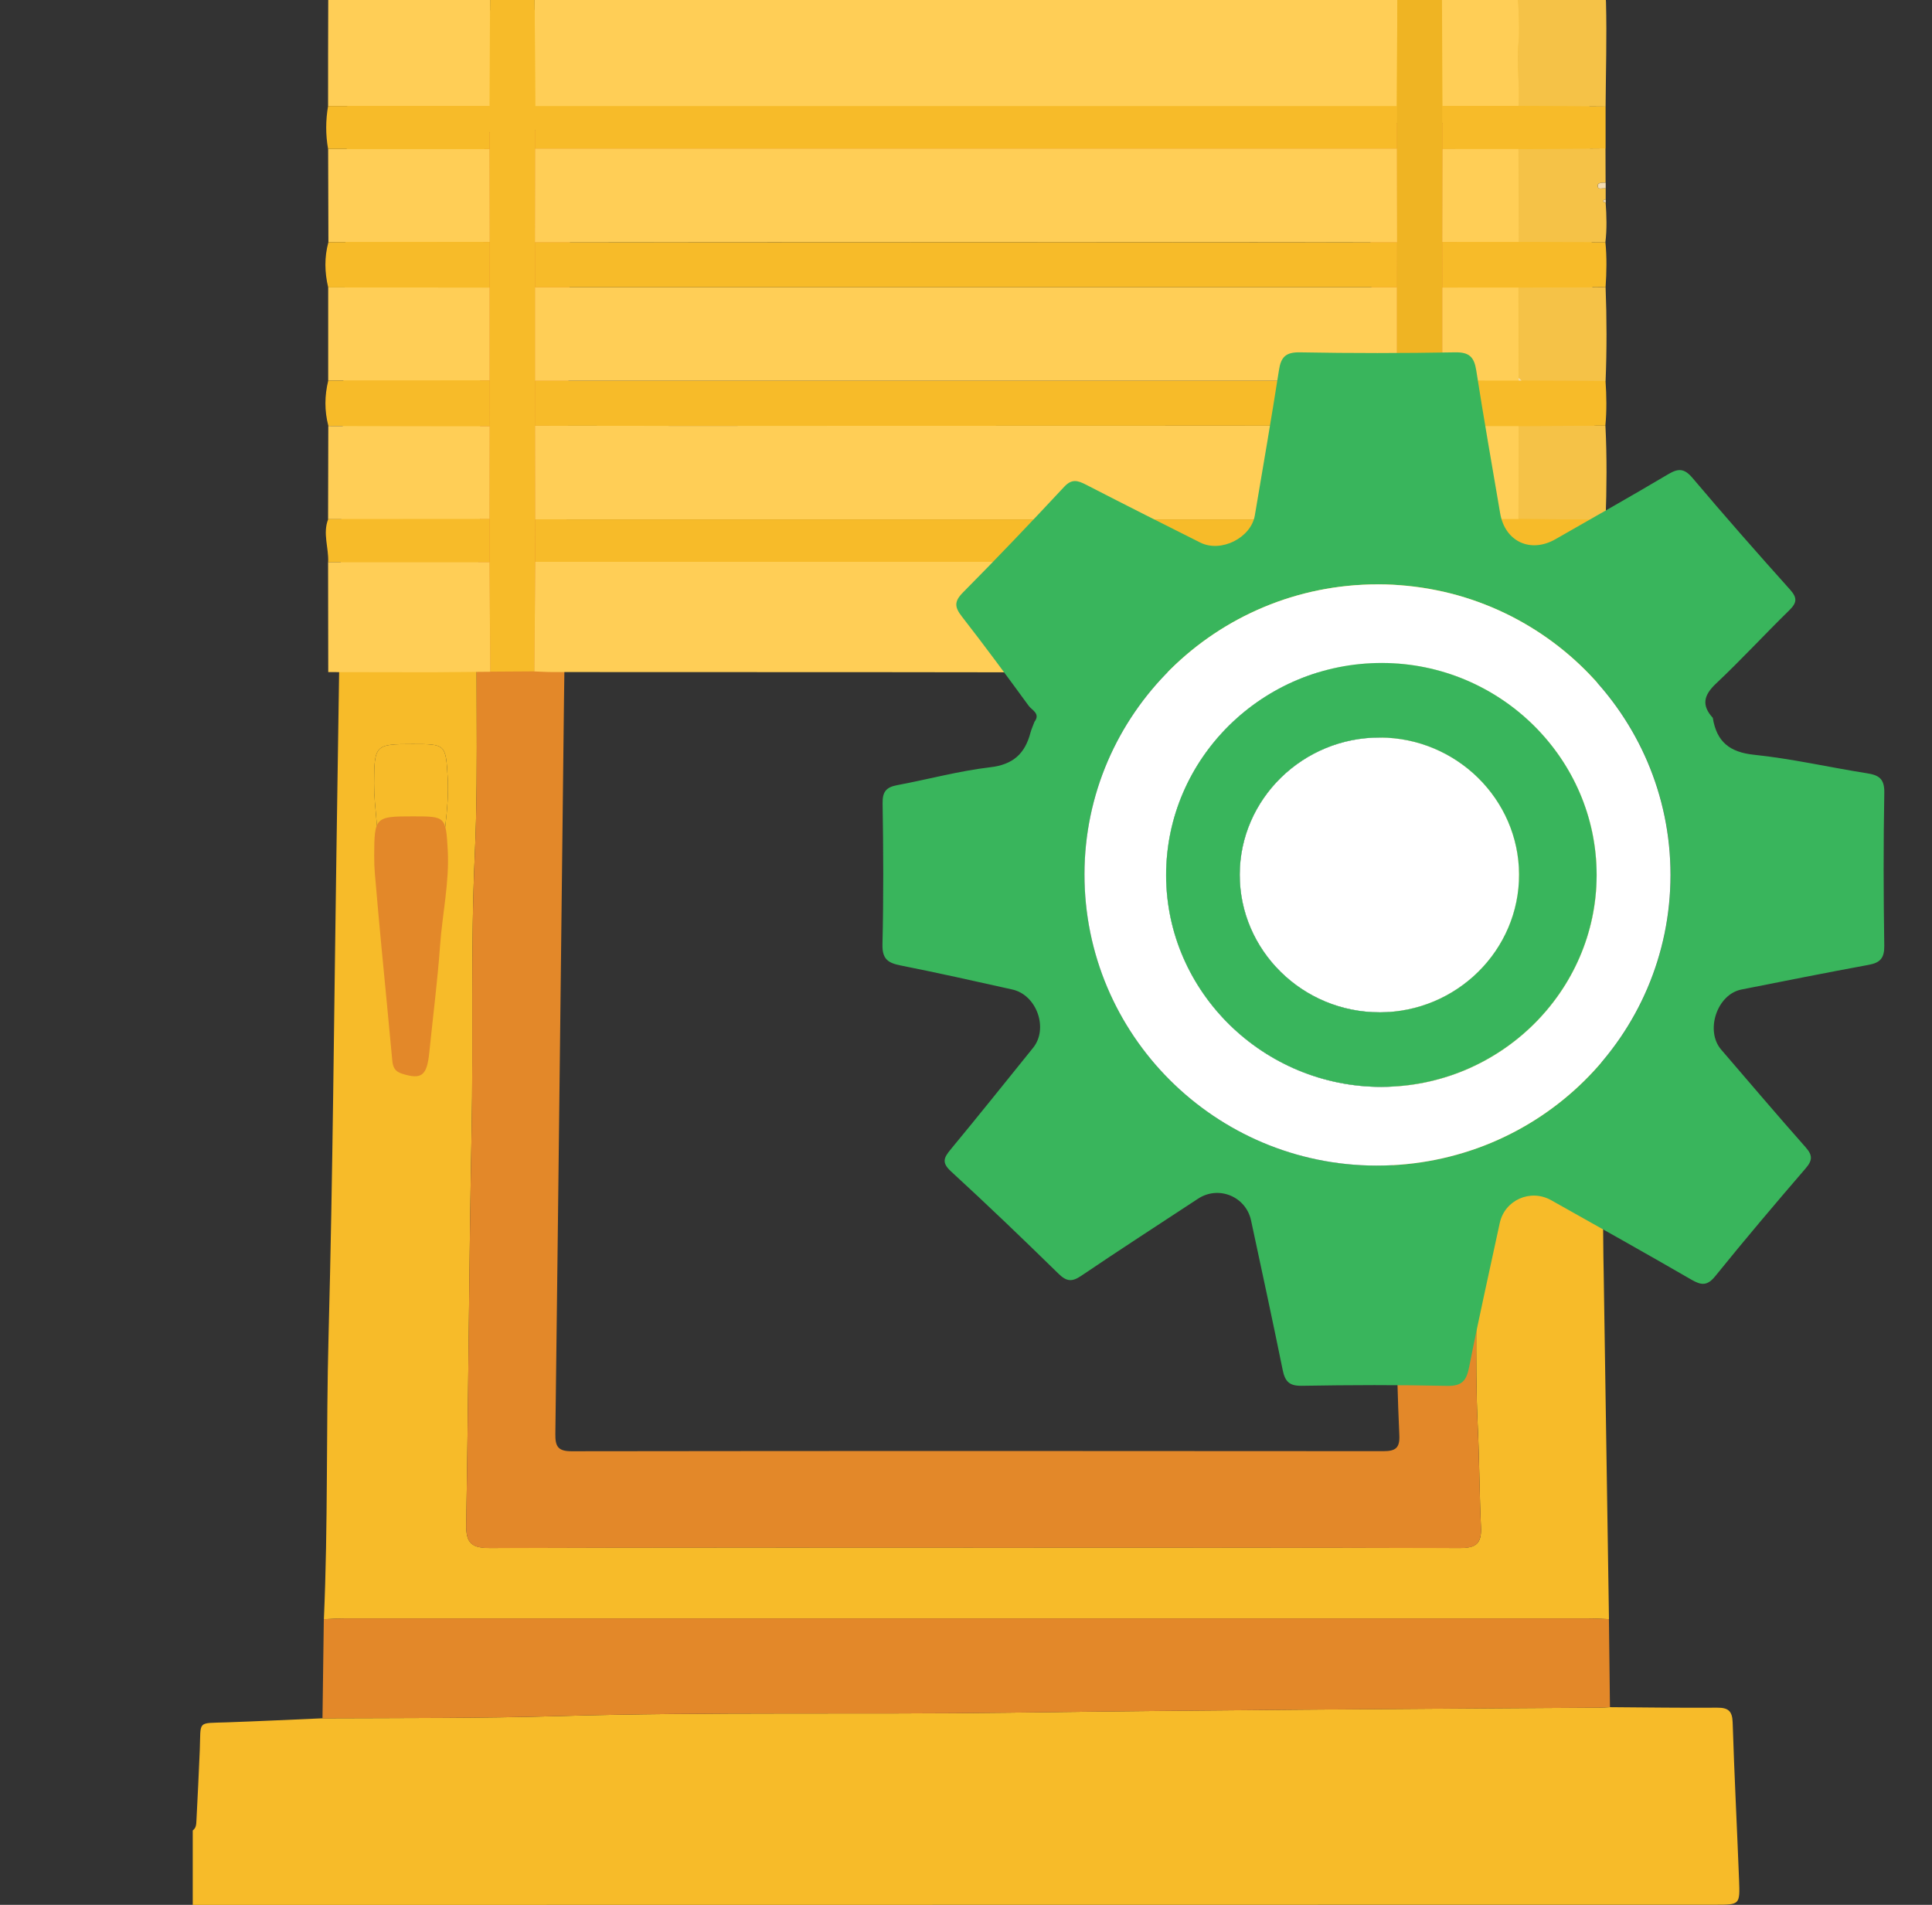 <svg width="71" height="70" viewBox="0 0 71 70" fill="none" xmlns="http://www.w3.org/2000/svg">
<rect x="0" y="0" width="71" height="70" fill="#333333" stroke="none"/>
<g id="a" clip-path="url(#clip0_6246_207)">
<g id="b">
<g id="Group">
<g id="Vector">
<path d="M51.15 0H58.359C58.374 1.958 58.406 3.916 58.441 5.874C58.569 12.887 58.644 19.9 58.726 26.915C58.801 33.337 58.858 39.76 58.924 46.182C58.925 46.364 58.931 46.547 58.934 46.729C58.999 50.987 59.063 55.243 59.129 59.501C58.88 59.491 58.631 59.475 58.382 59.475C43.138 59.475 27.893 59.475 12.648 59.475C12.399 59.475 12.15 59.494 11.902 59.504C12.058 56.023 11.982 52.54 12.075 49.056C12.232 43.162 12.274 37.266 12.363 31.37C12.458 25.019 12.554 18.668 12.645 12.317C12.7 8.583 12.761 4.85 12.786 1.116C12.79 0.528 12.989 0.409 13.53 0.406C16.226 0.392 18.92 0.391 21.615 0.332C26.981 0.215 32.352 0.296 37.719 0.188C41.932 0.103 46.147 0.136 50.36 0.111C50.626 0.11 50.907 0.178 51.151 0.001L51.15 0ZM35.766 56.876C41.727 56.876 47.688 56.869 53.649 56.887C54.237 56.888 54.454 56.732 54.425 56.118C54.368 54.892 54.368 53.664 54.308 52.436C54.184 49.913 54.324 47.385 54.17 44.858C54.02 42.383 54.188 39.899 54.036 37.417C53.885 34.942 54.049 32.459 53.9 29.976C53.75 27.478 53.915 24.971 53.764 22.466C53.614 19.969 53.715 17.462 53.641 14.957C53.547 11.727 53.514 8.494 53.477 5.261C53.47 4.646 53.273 4.491 52.69 4.499C49.588 4.544 46.485 4.605 43.384 4.609C35.114 4.62 26.845 4.777 18.576 4.784C18.508 4.784 18.44 4.791 18.373 4.784C17.954 4.744 17.826 4.951 17.822 5.352C17.805 7.104 17.796 8.854 17.722 10.606C17.58 14.017 17.741 17.433 17.587 20.849C17.427 24.373 17.61 27.905 17.448 31.433C17.292 34.82 17.399 38.215 17.331 41.607C17.235 46.409 17.219 51.215 17.133 56.019C17.12 56.732 17.35 56.889 18.021 56.887C23.937 56.862 29.851 56.873 35.767 56.873L35.766 56.876ZM15.166 27.344C13.784 27.344 13.755 27.371 13.748 28.789C13.748 29.016 13.757 29.244 13.776 29.47C13.854 30.375 13.935 31.278 14.02 32.182C14.15 33.559 14.287 34.937 14.414 36.316C14.437 36.567 14.508 36.72 14.781 36.804C15.488 37.023 15.687 36.879 15.774 36.025C15.908 34.716 16.076 33.41 16.17 32.097C16.254 30.919 16.519 29.755 16.452 28.569C16.383 27.344 16.368 27.344 15.168 27.344H15.164H15.166Z" fill="#F7BB29"/>
<path d="M15.166 27.344C13.784 27.344 13.755 27.371 13.748 28.789C13.748 29.016 13.757 29.244 13.776 29.47C13.854 30.375 13.935 31.278 14.02 32.182C14.15 33.559 14.287 34.937 14.414 36.316C14.437 36.567 14.508 36.72 14.781 36.804C15.488 37.023 15.687 36.879 15.774 36.025C15.908 34.716 16.076 33.41 16.17 32.097C16.254 30.919 16.519 29.755 16.452 28.569C16.383 27.344 16.368 27.344 15.168 27.344H15.166Z" fill="#F7BB29"/>
</g>
<path id="Vector_2" d="M7.083 70V67.266C7.211 67.175 7.212 67.035 7.219 66.9C7.261 66.036 7.308 65.174 7.342 64.31C7.385 63.212 7.229 63.333 8.327 63.294C9.502 63.253 10.677 63.196 11.853 63.145C14.747 63.133 17.642 63.148 20.538 63.064C26.057 62.905 31.58 63.011 37.102 62.938C44.321 62.843 51.541 62.799 58.761 62.754C58.896 62.754 59.032 62.742 59.167 62.736C60.481 62.745 61.793 62.765 63.106 62.755C63.506 62.753 63.66 62.871 63.674 63.294C63.735 65.227 63.835 67.157 63.91 69.09C63.945 69.993 63.934 69.995 63.067 69.996C61.843 69.996 60.621 69.996 59.398 69.996C41.959 69.999 24.521 70 7.083 70.003L7.083 70Z" fill="#F7BB29"/>
<path id="Vector_3" d="M35.767 56.876C29.851 56.876 23.936 56.867 18.02 56.89C17.349 56.893 17.12 56.735 17.132 56.022C17.218 51.219 17.234 46.413 17.33 41.611C17.398 38.218 17.292 34.824 17.447 31.436C17.609 27.906 17.427 24.375 17.586 20.852C17.74 17.436 17.581 14.02 17.721 10.609C17.794 8.856 17.805 7.107 17.821 5.355C17.825 4.955 17.953 4.749 18.372 4.787C18.439 4.794 18.508 4.787 18.575 4.787C26.846 4.781 35.113 4.624 43.384 4.612C46.484 4.608 49.587 4.548 52.689 4.502C53.272 4.494 53.468 4.649 53.476 5.264C53.513 8.497 53.545 11.731 53.64 14.96C53.714 17.465 53.611 19.972 53.763 22.47C53.913 24.974 53.749 27.482 53.899 29.979C54.048 32.462 53.884 34.946 54.036 37.42C54.188 39.903 54.019 42.386 54.169 44.861C54.322 47.389 54.182 49.916 54.307 52.439C54.368 53.667 54.367 54.895 54.424 56.121C54.453 56.735 54.236 56.891 53.648 56.89C47.687 56.871 41.726 56.879 35.765 56.879L35.767 56.876ZM50.767 30.625C50.767 29.194 50.792 27.897 50.763 26.6C50.631 20.52 50.475 14.441 50.355 8.361C50.344 7.784 50.171 7.64 49.617 7.655C45.813 7.755 42.007 7.831 38.202 7.903C32.674 8.007 27.146 8.112 21.617 8.188C21.063 8.197 20.946 8.378 20.943 8.893C20.92 12.264 20.867 15.635 20.822 19.006C20.79 21.283 20.751 23.561 20.725 25.838C20.62 34.789 20.522 43.741 20.409 52.692C20.403 53.145 20.498 53.331 20.999 53.331C30.949 53.318 40.897 53.319 50.846 53.328C51.284 53.328 51.445 53.209 51.425 52.751C51.363 51.386 51.332 50.021 51.302 48.654C51.198 44.1 51.1 39.546 51.001 34.992L50.769 30.625H50.767Z" fill="#E38829"/>
<path id="Vector_4" d="M11.851 63.145C11.867 61.93 11.883 60.717 11.9 59.502C12.148 59.493 12.398 59.474 12.646 59.474C27.891 59.472 43.136 59.472 58.381 59.474C58.629 59.474 58.879 59.49 59.127 59.5C59.141 60.579 59.153 61.657 59.165 62.736C59.03 62.742 58.894 62.754 58.758 62.754C51.538 62.801 44.318 62.843 37.1 62.938C31.578 63.01 26.055 62.905 20.536 63.064C17.639 63.148 14.745 63.132 11.851 63.145Z" fill="#E38829"/>
<path id="Vector_5" d="M15.167 30C16.37 30 16.383 30 16.454 31.226C16.521 32.411 16.256 33.577 16.172 34.753C16.078 36.065 15.909 37.371 15.776 38.682C15.689 39.536 15.49 39.68 14.783 39.46C14.511 39.375 14.44 39.223 14.416 38.972C14.291 37.593 14.152 36.217 14.022 34.838C13.936 33.934 13.856 33.03 13.778 32.126C13.759 31.9 13.749 31.671 13.751 31.445C13.758 30.028 13.786 30 15.168 30H15.167Z" fill="#E38829"/>
<g id="Group 99086">
<g id="Group 99085">
<path id="Vector_6" d="M19.643 -1.166C19.798 -1.174 19.954 -1.189 20.109 -1.189C30.371 -1.189 40.631 -1.189 50.893 -1.189C51.047 -1.189 51.204 -1.174 51.358 -1.166C51.35 0.524 51.341 2.215 51.333 3.905C40.779 3.905 30.222 3.905 19.668 3.905C19.66 2.215 19.651 0.524 19.643 -1.166Z" fill="#FFCE56"/>
<path id="Vector_7" d="M19.643 -1.167C19.651 0.523 19.66 2.215 19.668 3.904C19.668 4.423 19.668 4.944 19.668 5.463C19.666 6.611 19.662 7.761 19.66 8.909L19.666 10.555C19.666 11.7 19.666 12.848 19.666 13.994C19.666 14.542 19.664 15.092 19.662 15.64L19.668 19.084V20.645C19.66 21.986 19.649 23.33 19.637 24.672C19.098 24.676 18.558 24.68 18.019 24.682C18.011 23.338 18.001 21.997 17.992 20.653C17.992 20.126 17.992 19.599 17.992 19.069C17.992 17.93 17.997 16.792 17.999 15.653C17.999 15.094 17.999 14.536 17.997 13.978C17.997 12.84 17.997 11.7 17.997 10.563C17.997 10.005 18.001 9.446 18.001 8.888C17.999 7.748 17.997 6.611 17.992 5.471V3.888L18.015 -1.181L19.643 -1.169V-1.167Z" fill="#F7BB29"/>
<path id="Vector_8" d="M51.333 3.905C51.341 2.215 51.35 0.524 51.358 -1.166C51.901 -1.17 52.443 -1.174 52.986 -1.179C52.994 0.513 53.003 2.203 53.011 3.894C53.011 4.422 53.011 4.951 53.011 5.478C53.009 6.617 53.005 7.755 53.003 8.895C53.003 9.453 53.007 10.011 53.007 10.57C53.007 11.709 53.007 12.847 53.007 13.986C53.007 14.545 53.007 15.103 53.005 15.661C53.005 16.801 53.009 17.939 53.011 19.078C53.011 19.605 53.011 20.132 53.011 20.662C53.001 22.005 52.99 23.349 52.98 24.691L51.955 24.718C51.759 24.703 51.563 24.691 51.364 24.676C51.354 23.334 51.341 21.991 51.331 20.649C51.331 20.128 51.331 19.609 51.331 19.089C51.333 17.941 51.335 16.793 51.337 15.643C51.337 15.095 51.335 14.545 51.333 13.997C51.333 12.851 51.333 11.703 51.333 10.557C51.335 10.009 51.337 9.461 51.339 8.911C51.337 7.763 51.333 6.613 51.331 5.465V3.907L51.333 3.905Z" fill="#EFB423"/>
<path id="Vector_9" d="M18.015 -1.181C18.007 0.511 17.998 2.201 17.99 3.892C16.012 3.892 14.035 3.892 12.057 3.892C12.057 2.578 12.057 1.263 12.063 -0.054C12.065 -0.762 12.468 -1.183 13.179 -1.187C14.791 -1.193 16.404 -1.183 18.015 -1.181Z" fill="#FFCE56"/>
<path id="Vector_10" d="M17.99 20.657C17.998 22.001 18.009 23.343 18.017 24.686C17.308 24.693 16.598 24.699 15.888 24.705C14.613 24.705 13.338 24.701 12.063 24.699C12.061 23.351 12.059 22.005 12.057 20.657C14.035 20.657 16.014 20.657 17.99 20.657Z" fill="#FFCE56"/>
<path id="Vector_11" d="M17.996 15.659C17.996 16.798 17.992 17.936 17.99 19.076C16.014 19.076 14.035 19.078 12.057 19.08C12.059 17.938 12.061 16.796 12.065 15.655C14.041 15.657 16.018 15.659 17.996 15.661V15.659Z" fill="#FFCE56"/>
<path id="Vector_12" d="M17.994 10.567C17.994 11.705 17.994 12.844 17.994 13.982C16.016 13.982 14.039 13.984 12.061 13.986C12.061 12.844 12.061 11.705 12.061 10.563C14.039 10.563 16.016 10.565 17.992 10.567H17.994Z" fill="#FFCE56"/>
<path id="Vector_13" d="M17.99 5.475C17.992 6.615 17.994 7.752 17.998 8.892C16.022 8.894 14.046 8.896 12.069 8.898C12.065 7.757 12.063 6.615 12.059 5.473C14.037 5.473 16.014 5.473 17.992 5.475H17.99Z" fill="#FFCE56"/>
<path id="Vector_14" d="M54.987 -1.181C55.868 -1.183 56.753 -1.154 57.632 -1.197C58.592 -1.245 58.999 -0.712 59.02 0.088C59.053 1.363 59.013 2.64 59.005 3.917C57.938 3.909 56.87 3.901 55.803 3.894C55.864 3.126 55.72 2.359 55.803 1.586C55.845 1.194 55.822 0.792 55.808 0.396C55.787 -0.258 55.689 -0.877 54.987 -1.181Z" fill="#F5C247"/>
<path id="Vector_15" d="M54.987 -1.181C55.689 -0.877 55.787 -0.258 55.808 0.396C55.82 0.792 55.845 1.194 55.803 1.586C55.72 2.357 55.866 3.125 55.803 3.894C54.873 3.894 53.942 3.894 53.011 3.894C53.003 2.202 52.994 0.513 52.986 -1.179C53.654 -1.179 54.32 -1.179 54.987 -1.179V-1.181Z" fill="#FFCE56"/>
<path id="Vector_16" d="M59.001 24.73C57.939 24.724 56.878 24.718 55.816 24.712C55.779 24.703 55.741 24.697 55.703 24.689C55.703 23.345 55.703 21.999 55.703 20.655C56.805 20.649 57.907 20.643 59.009 20.636C59.047 22.001 59.059 23.368 59.003 24.732L59.001 24.73Z" fill="#F5C247"/>
<path id="Vector_17" d="M59.005 10.548C59.049 11.7 59.051 12.85 59.005 14.002C57.976 13.998 56.945 13.994 55.916 13.99L55.814 13.888C55.812 12.782 55.81 11.675 55.808 10.569L59.007 10.55L59.005 10.548Z" fill="#F5C247"/>
<path id="Vector_18" d="M58.999 15.642C59.057 16.794 59.045 17.946 59.005 19.096C57.938 19.088 56.87 19.082 55.803 19.073C55.803 17.934 55.808 16.794 55.81 15.657C56.872 15.653 57.936 15.646 58.999 15.642Z" fill="#F5C247"/>
<path id="Vector_19" d="M59.009 6.921C59.009 7.061 59.009 7.198 59.009 7.338C58.97 7.35 58.901 7.334 58.917 7.409C58.922 7.425 58.976 7.429 59.007 7.44C59.041 7.929 59.057 8.419 58.997 8.909C57.934 8.904 56.872 8.9 55.808 8.894C55.806 7.754 55.803 6.617 55.799 5.477C56.866 5.469 57.934 5.461 59.001 5.452C59.001 5.871 59.003 6.292 59.005 6.711C58.892 6.723 58.709 6.69 58.715 6.834C58.721 6.996 58.905 6.888 59.005 6.919L59.009 6.921Z" fill="#F5C247"/>
<path id="Vector_20" d="M12.069 8.898C14.046 8.896 16.022 8.894 17.999 8.892C17.999 9.451 17.994 10.009 17.994 10.567C16.016 10.567 14.039 10.565 12.061 10.563C11.929 10.007 11.917 9.453 12.069 8.898Z" fill="#F7BB29"/>
<path id="Vector_21" d="M55.81 8.894C56.872 8.898 57.936 8.903 58.999 8.909C59.053 9.455 59.041 10.003 59.005 10.549C57.938 10.555 56.872 10.561 55.806 10.567C54.873 10.567 53.94 10.567 53.007 10.567C53.007 10.009 53.003 9.451 53.003 8.892C53.938 8.892 54.875 8.892 55.812 8.892L55.81 8.894Z" fill="#F7BB29"/>
<path id="Vector_22" d="M12.063 13.986C14.041 13.986 16.018 13.984 17.997 13.982C17.997 14.54 17.997 15.098 17.999 15.657C16.022 15.655 14.046 15.653 12.067 15.65C11.921 15.096 11.927 14.54 12.063 13.986Z" fill="#F7BB29"/>
<path id="Vector_23" d="M58.999 15.642C57.936 15.646 56.872 15.653 55.81 15.657C54.875 15.657 53.94 15.657 53.003 15.657C53.003 15.098 53.003 14.54 53.005 13.982C53.94 13.982 54.873 13.982 55.808 13.984L55.914 13.988C56.943 13.992 57.974 13.996 59.003 14.001C59.04 14.546 59.049 15.094 58.997 15.64L58.999 15.642Z" fill="#F7BB29"/>
<path id="Vector_24" d="M55.803 19.074C56.87 19.082 57.939 19.088 59.005 19.097C59.005 19.609 59.005 20.122 59.005 20.634C57.903 20.64 56.801 20.647 55.699 20.653C54.802 20.653 53.906 20.655 53.009 20.657C53.009 20.13 53.009 19.603 53.009 19.074C53.94 19.074 54.873 19.074 55.803 19.074Z" fill="#F7BB29"/>
<path id="Vector_25" d="M59.005 5.452C57.938 5.461 56.87 5.469 55.803 5.477C54.873 5.477 53.942 5.477 53.011 5.477C53.011 4.95 53.011 4.421 53.011 3.894C53.942 3.894 54.873 3.894 55.803 3.894C56.87 3.902 57.938 3.909 59.005 3.917C59.005 4.429 59.005 4.942 59.005 5.454V5.452Z" fill="#F7BB29"/>
<path id="Vector_26" d="M12.059 19.078C14.037 19.078 16.014 19.076 17.992 19.074C17.992 19.601 17.992 20.128 17.992 20.657C16.014 20.657 14.035 20.657 12.059 20.657C12.086 20.132 11.852 19.605 12.061 19.078H12.059Z" fill="#F7BB29"/>
<path id="Vector_27" d="M17.99 5.475C16.012 5.475 14.035 5.475 12.057 5.473C11.963 4.946 11.967 4.421 12.057 3.894C14.035 3.894 16.012 3.894 17.99 3.894C17.99 4.421 17.99 4.95 17.99 5.477V5.475Z" fill="#F7BB29"/>
<path id="Vector_28" d="M59.009 6.921C58.909 6.89 58.725 6.998 58.719 6.836C58.713 6.692 58.896 6.723 59.009 6.713C59.009 6.782 59.009 6.853 59.009 6.921Z" fill="#F4DCB0"/>
<path id="Vector_29" d="M59.009 7.44C58.978 7.43 58.922 7.425 58.919 7.409C58.903 7.334 58.969 7.35 59.011 7.338C59.011 7.371 59.011 7.407 59.011 7.44H59.009Z" fill="#F4DCB0"/>
<path id="Vector_30" d="M55.173 24.699C54.443 24.695 53.71 24.691 52.98 24.687C52.99 23.343 53.001 21.999 53.011 20.657C53.908 20.657 54.804 20.655 55.701 20.653C55.701 21.997 55.701 23.343 55.701 24.687C55.526 24.691 55.349 24.695 55.173 24.699Z" fill="#FFCE56"/>
<path id="Vector_31" d="M51.333 3.904C51.333 4.423 51.333 4.944 51.333 5.463C40.777 5.463 30.222 5.463 19.666 5.463C19.666 4.944 19.666 4.423 19.666 3.904C30.22 3.904 40.777 3.904 51.331 3.904H51.333Z" fill="#F7BB29"/>
<path id="Vector_32" d="M37.442 24.707C35.791 24.705 34.138 24.703 32.487 24.701C28.428 24.701 24.37 24.701 20.311 24.697C20.086 24.697 19.86 24.682 19.637 24.674C19.647 23.332 19.658 21.989 19.67 20.647C30.225 20.647 40.779 20.647 51.333 20.647C51.343 21.989 51.356 23.332 51.366 24.674C50.761 24.682 50.156 24.697 49.549 24.699C45.512 24.703 41.478 24.705 37.442 24.709V24.707Z" fill="#FFCE56"/>
<path id="Vector_33" d="M51.341 15.642C51.339 16.79 51.337 17.938 51.335 19.088C40.779 19.088 30.222 19.088 19.668 19.088C19.666 17.94 19.664 16.792 19.662 15.644C21.482 15.646 23.304 15.65 25.124 15.65C33.864 15.65 42.603 15.646 51.343 15.642H51.341Z" fill="#FFCE56"/>
<path id="Vector_34" d="M51.335 10.555C51.335 11.7 51.335 12.848 51.335 13.994C40.777 13.994 30.22 13.994 19.662 13.994C19.662 12.848 19.662 11.7 19.662 10.555C30.218 10.555 40.777 10.555 51.333 10.555H51.335Z" fill="#FFCE56"/>
<path id="Vector_35" d="M19.668 5.463C30.224 5.463 40.779 5.463 51.335 5.463C51.337 6.611 51.341 7.761 51.343 8.909C47.388 8.904 43.435 8.9 39.481 8.9C32.873 8.9 26.265 8.904 19.658 8.909C19.66 7.761 19.664 6.611 19.666 5.463H19.668Z" fill="#FFCE56"/>
<path id="Vector_36" d="M19.658 8.909C26.265 8.907 32.873 8.901 39.481 8.901C43.435 8.901 47.388 8.907 51.343 8.909C51.341 9.457 51.339 10.005 51.337 10.555C40.781 10.555 30.222 10.555 19.666 10.555C19.664 10.007 19.662 9.457 19.66 8.909H19.658Z" fill="#F7BB29"/>
<path id="Vector_37" d="M19.664 13.997C30.222 13.997 40.779 13.997 51.337 13.997C51.337 14.544 51.339 15.095 51.341 15.643C42.601 15.645 33.862 15.649 25.122 15.651C23.302 15.651 21.48 15.647 19.66 15.645C19.66 15.097 19.662 14.547 19.664 13.999V13.997Z" fill="#F7BB29"/>
<path id="Vector_38" d="M19.666 19.086C30.223 19.086 40.779 19.086 51.333 19.086C51.333 19.607 51.333 20.126 51.333 20.646C40.779 20.646 30.224 20.646 19.67 20.646C19.67 20.126 19.67 19.607 19.668 19.086H19.666Z" fill="#F7BB29"/>
<path id="Vector_39" d="M53.011 5.475C53.942 5.475 54.873 5.475 55.803 5.475C55.806 6.615 55.808 7.754 55.812 8.892C54.875 8.892 53.94 8.892 53.003 8.892C53.005 7.752 53.009 6.615 53.011 5.475Z" fill="#FFCE56"/>
<path id="Vector_40" d="M55.803 19.073C54.873 19.073 53.94 19.073 53.009 19.073C53.009 17.934 53.005 16.796 53.003 15.657C53.938 15.657 54.873 15.657 55.81 15.657C55.81 16.796 55.806 17.936 55.803 19.073Z" fill="#FFCE56"/>
<path id="Vector_41" d="M55.808 13.986C54.873 13.986 53.94 13.986 53.005 13.984C53.005 12.844 53.005 11.707 53.005 10.567C53.938 10.567 54.871 10.567 55.803 10.567C55.806 11.673 55.808 12.78 55.81 13.888C55.81 13.921 55.81 13.955 55.806 13.988L55.808 13.986Z" fill="#FFCE56"/>
<path id="Vector_42" d="M55.808 13.986C55.808 13.953 55.812 13.919 55.812 13.886L55.914 13.988L55.808 13.984V13.986Z" fill="#F4DCB0"/>
</g>
</g>
</g>
</g>
<g id="b_2">
<g id="Group_2">
<g id="Vector_43">
<path d="M50.772 39.941C46.43 39.944 42.863 36.448 42.853 32.176C42.843 27.868 46.414 24.353 50.792 24.363C55.136 24.373 58.679 27.879 58.675 32.161C58.67 36.438 55.114 39.936 50.77 39.939L50.772 39.941ZM50.7 37.201C53.532 37.198 55.837 34.914 55.825 32.126C55.812 29.369 53.52 27.114 50.72 27.103C47.886 27.091 45.565 29.358 45.56 32.14C45.556 34.926 47.869 37.204 50.7 37.2V37.201Z" fill="white"/>
<path d="M50.7 37.201C53.532 37.198 55.837 34.914 55.825 32.126C55.812 29.369 53.52 27.114 50.72 27.103C47.886 27.091 45.565 29.358 45.56 32.14C45.556 34.926 47.869 37.204 50.7 37.2V37.201Z" fill="white"/>
</g>
<path id="Vector_44" d="M62.945 26.383C63.085 27.255 63.56 27.644 64.463 27.737C65.852 27.881 67.223 28.198 68.607 28.416C69.04 28.484 69.256 28.61 69.247 29.127C69.213 31.001 69.217 32.877 69.246 34.752C69.253 35.207 69.097 35.378 68.677 35.456C67.113 35.744 65.554 36.055 63.994 36.364C63.098 36.542 62.654 37.879 63.254 38.574C64.284 39.77 65.305 40.975 66.351 42.155C66.613 42.45 66.616 42.634 66.358 42.934C65.235 44.238 64.121 45.553 63.039 46.892C62.744 47.258 62.528 47.239 62.162 47.028C60.452 46.039 58.729 45.074 57.005 44.106C56.24 43.677 55.297 44.102 55.115 44.945C54.738 46.704 54.339 48.46 53.993 50.225C53.893 50.734 53.735 50.941 53.178 50.929C51.398 50.889 49.615 50.896 47.834 50.926C47.376 50.933 47.222 50.76 47.138 50.343C46.764 48.509 46.369 46.681 45.976 44.851C45.786 43.966 44.78 43.557 44.029 44.05C42.596 44.993 41.154 45.922 39.734 46.885C39.39 47.119 39.19 47.092 38.895 46.803C37.597 45.533 36.287 44.274 34.95 43.048C34.597 42.724 34.684 42.546 34.937 42.239C35.959 41.005 36.959 39.752 37.966 38.505C38.536 37.799 38.103 36.564 37.204 36.363C35.838 36.058 34.471 35.752 33.098 35.479C32.641 35.388 32.417 35.252 32.43 34.705C32.472 32.975 32.463 31.244 32.435 29.513C32.428 29.077 32.586 28.926 32.972 28.853C34.116 28.639 35.245 28.33 36.395 28.195C37.233 28.097 37.666 27.696 37.869 26.927C37.905 26.789 37.968 26.661 38.016 26.526C38.246 26.222 37.922 26.099 37.805 25.939C37 24.837 36.192 23.738 35.353 22.663C35.083 22.317 35.055 22.11 35.386 21.775C36.648 20.502 37.885 19.203 39.107 17.891C39.388 17.589 39.601 17.653 39.906 17.809C41.302 18.529 42.706 19.235 44.111 19.939C44.873 20.321 45.975 19.766 46.115 18.937C46.415 17.162 46.722 15.389 47 13.611C47.071 13.124 47.248 12.939 47.77 12.948C49.671 12.984 51.572 12.982 53.473 12.948C53.992 12.938 54.173 13.117 54.251 13.609C54.525 15.363 54.831 17.113 55.13 18.863C55.307 19.903 56.245 20.34 57.163 19.815C58.548 19.022 59.939 18.238 61.311 17.424C61.682 17.204 61.899 17.212 62.196 17.561C63.37 18.95 64.57 20.315 65.784 21.668C66.06 21.976 66.035 22.152 65.754 22.428C64.848 23.314 63.989 24.248 63.067 25.116C62.612 25.544 62.518 25.914 62.947 26.383H62.945ZM50.634 21.474C44.693 21.471 39.863 26.243 39.856 32.122C39.849 38.022 44.651 42.819 50.576 42.832C56.556 42.845 61.393 38.065 61.392 32.145C61.39 26.256 56.572 21.477 50.636 21.473L50.634 21.474Z" fill="#39B55C"/>
<path id="Vector_45" d="M50.634 21.475C56.57 21.477 61.388 26.258 61.39 32.147C61.391 38.067 56.554 42.846 50.574 42.834C44.649 42.821 39.847 38.024 39.854 32.124C39.861 26.245 44.691 21.472 50.633 21.476L50.634 21.475ZM50.773 39.942C55.116 39.939 58.673 36.44 58.677 32.163C58.681 27.882 55.138 24.376 50.794 24.366C46.416 24.356 42.844 27.869 42.856 32.179C42.866 36.45 46.43 39.945 50.774 39.943L50.773 39.942Z" fill="white"/>
<path id="Vector_46" d="M50.772 39.941C46.43 39.944 42.863 36.448 42.853 32.176C42.843 27.868 46.414 24.353 50.792 24.363C55.136 24.373 58.679 27.879 58.675 32.161C58.67 36.438 55.114 39.936 50.77 39.939L50.772 39.941ZM50.7 37.201C53.532 37.198 55.837 34.914 55.825 32.126C55.812 29.369 53.52 27.114 50.72 27.103C47.886 27.091 45.565 29.358 45.56 32.14C45.556 34.926 47.869 37.204 50.7 37.2V37.201Z" fill="#39B55C"/>
</g>
</g>
</g>
<defs>
<clipPath id="clip0_6246_207">
<rect width="71" height="70" fill="white"/>
</clipPath>
</defs>
</svg>
